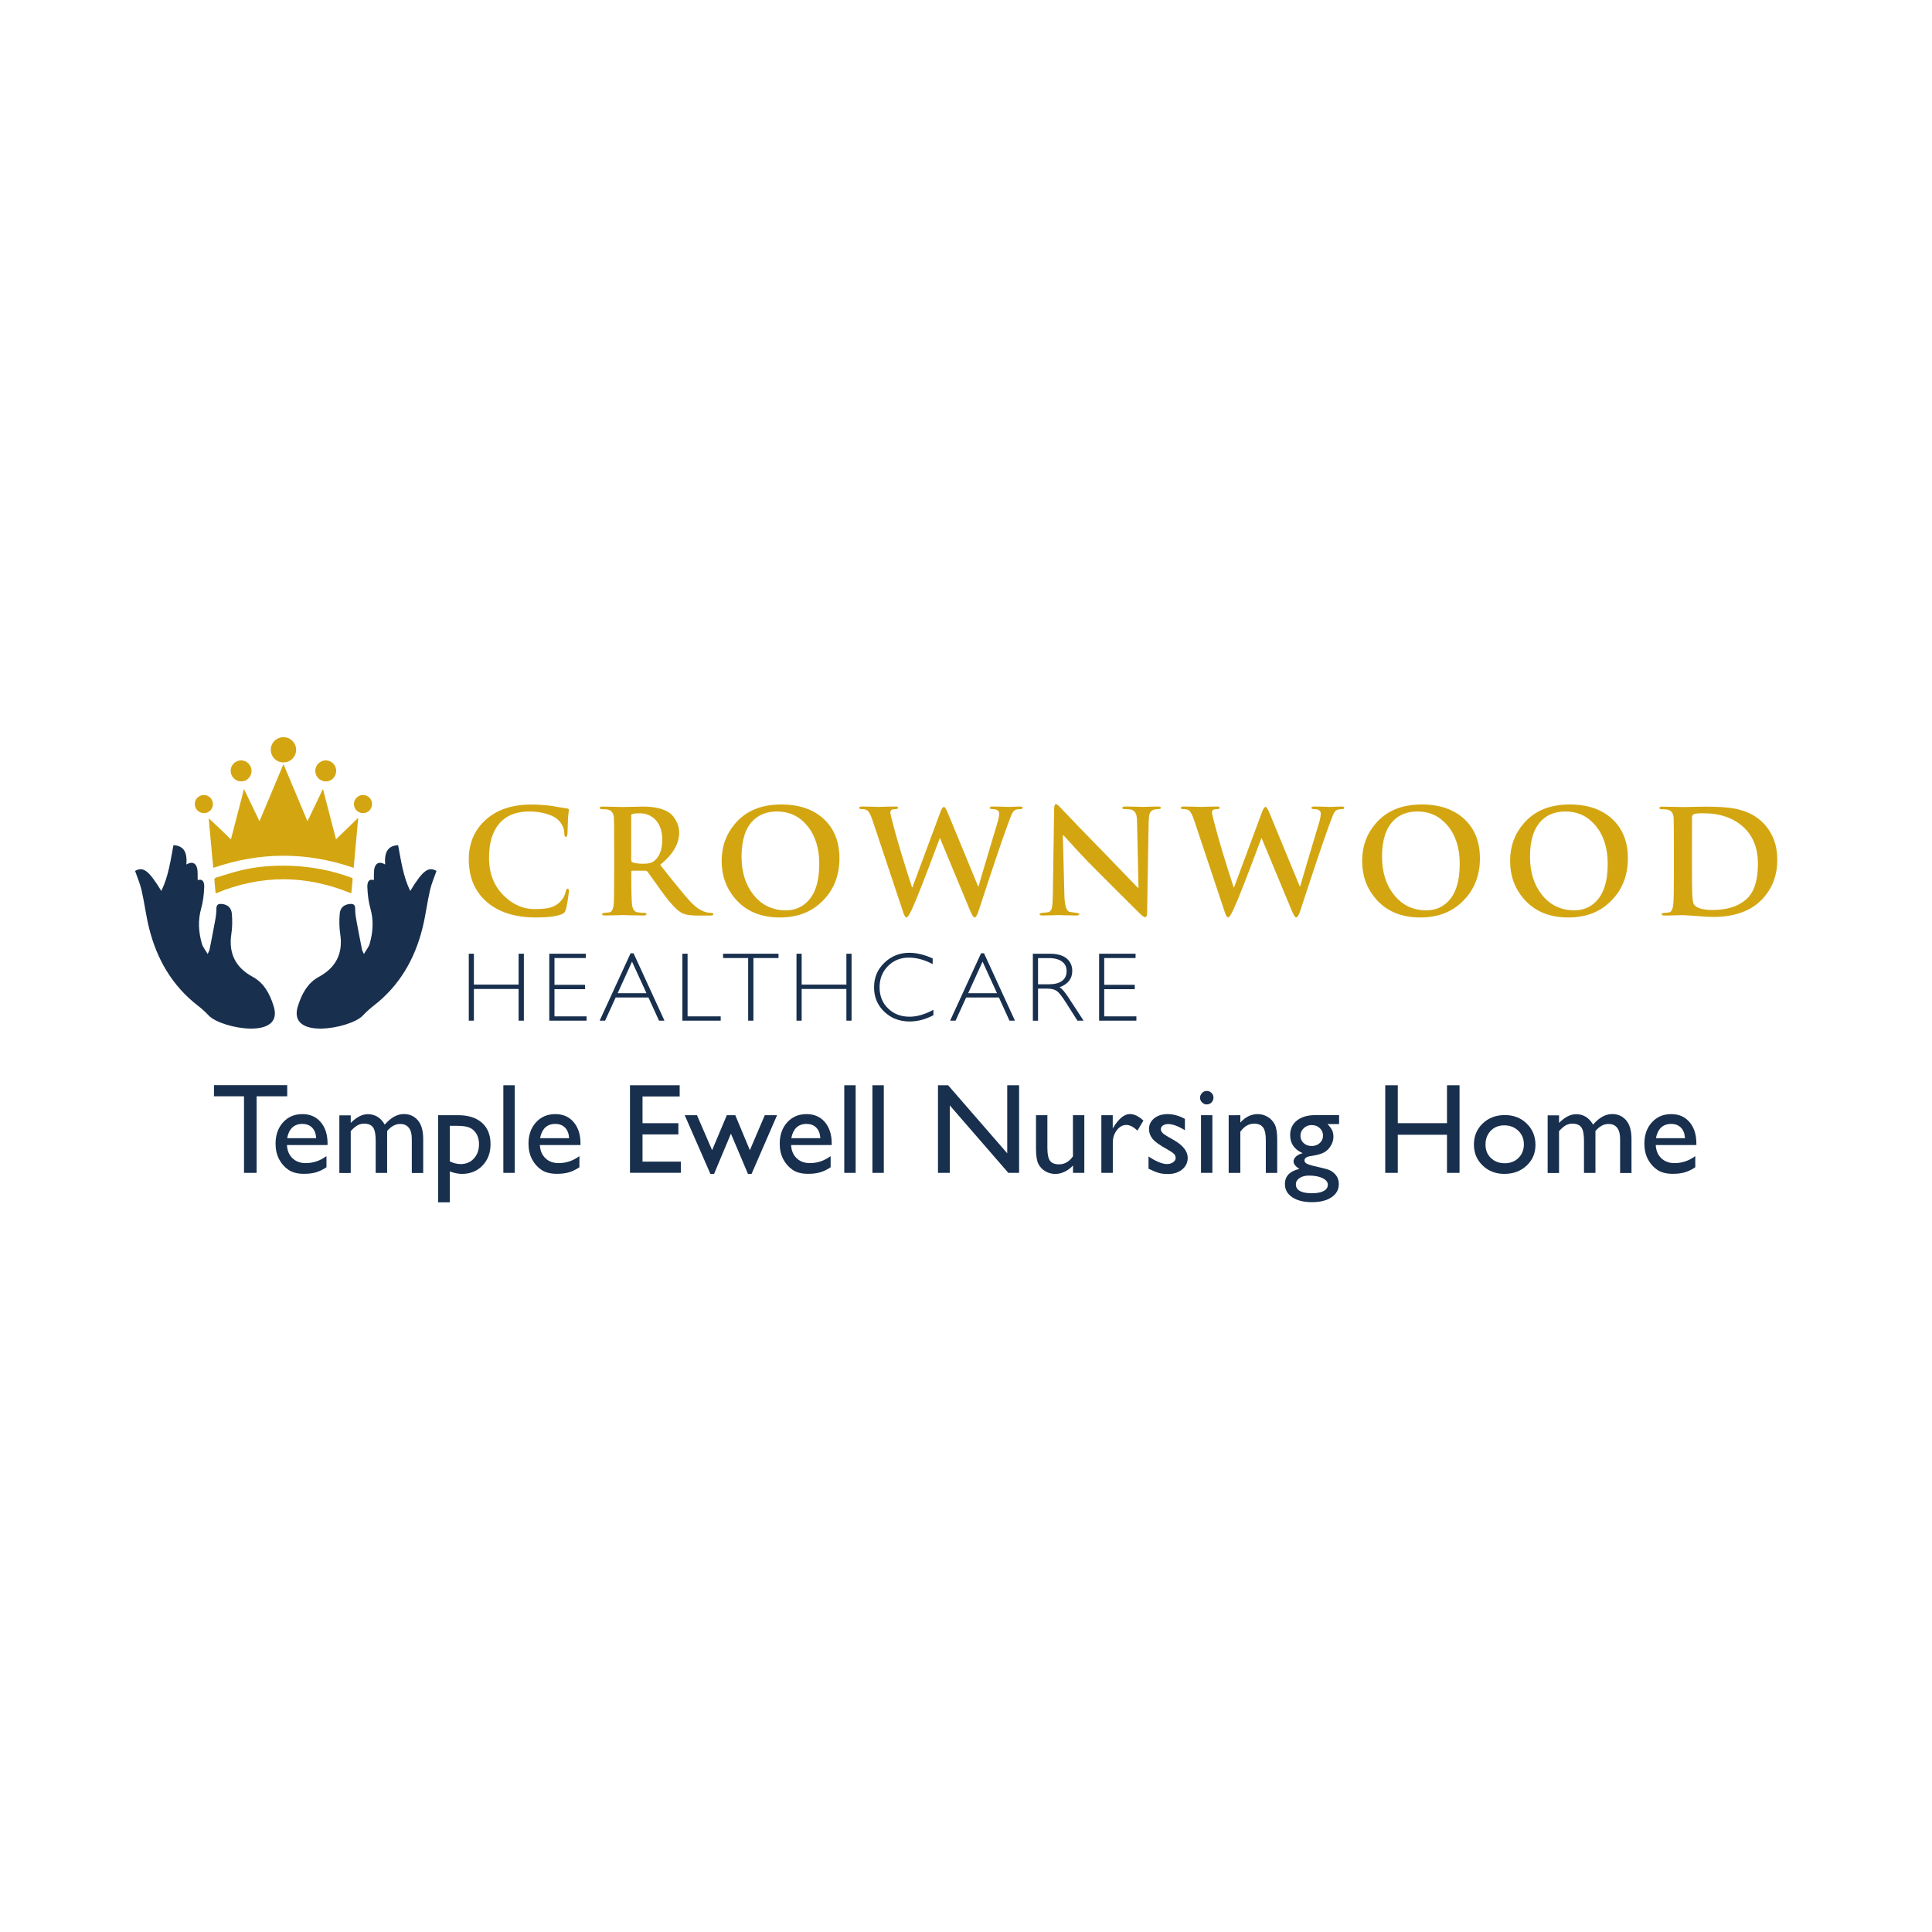 <?xml version="1.0" encoding="utf-8"?>
<!-- Generator: Adobe Illustrator 27.9.1, SVG Export Plug-In . SVG Version: 6.00 Build 0)  -->
<svg version="1.1" id="Layer_1" xmlns="http://www.w3.org/2000/svg" xmlns:xlink="http://www.w3.org/1999/xlink" x="0px" y="0px"
	 viewBox="0 0 283.46 283.46" style="enable-background:new 0 0 283.46 283.46;" xml:space="preserve">
<style type="text/css">
	.st0{fill:#1899D6;}
	.st1{fill:#272A64;}
	.st2{fill:#53575A;}
	.st3{fill:#FFFFFF;}
	.st4{clip-path:url(#SVGID_00000047045174104310080290000010657023437142597310_);fill:#FFFFFF;}
	.st5{clip-path:url(#SVGID_00000142866383763662998370000003899536285094054030_);fill:#FFFFFF;}
	.st6{clip-path:url(#SVGID_00000014600666373525768640000014714002202197410219_);fill:#FFFFFF;}
	.st7{clip-path:url(#SVGID_00000127728142654073426320000015155879180824017075_);fill:#FFFFFF;}
	.st8{clip-path:url(#SVGID_00000011002042204536832730000017582031282796834713_);fill:#FFFFFF;}
	.st9{clip-path:url(#SVGID_00000130606343436390766910000000109962219040754053_);fill:#FFFFFF;}
	.st10{clip-path:url(#SVGID_00000152961912676708157950000001851638340192939400_);fill:#FFFFFF;}
	.st11{clip-path:url(#SVGID_00000015330635074163813260000004759126463240633018_);fill:#FFFFFF;}
	.st12{fill:#858686;}
	.st13{fill:#09672F;}
	.st14{fill:#291F6C;}
	.st15{fill:#010202;}
	.st16{fill:#D3A611;}
	.st17{fill:#182F4E;}
</style>
<g>
	<g>
		<path class="st16" d="M78.65,134.61c-3.07,0-5.49-0.76-7.24-2.29c-1.76-1.53-2.63-3.61-2.63-6.25c0-2.35,0.82-4.28,2.47-5.78
			s3.88-2.25,6.71-2.25c0.98,0,2,0.07,3.07,0.21c0.49,0.1,1.2,0.22,2.12,0.36c0.21,0.01,0.32,0.1,0.32,0.25
			c0,0.04-0.02,0.16-0.05,0.36c-0.04,0.25-0.06,0.52-0.08,0.8c-0.02,0.62-0.04,1.38-0.08,2.28c-0.03,0.32-0.11,0.49-0.25,0.49
			s-0.21-0.15-0.21-0.47c-0.01-0.73-0.29-1.38-0.83-1.95c-0.37-0.38-0.92-0.69-1.67-0.93c-0.8-0.25-1.68-0.38-2.62-0.38
			c-1.69,0-3.02,0.44-3.98,1.31c-1.3,1.19-1.95,3.01-1.95,5.48c0,2.33,0.75,4.21,2.26,5.65c1.31,1.25,2.78,1.88,4.4,1.88
			c0.9,0,1.6-0.06,2.09-0.17c0.75-0.17,1.34-0.51,1.78-1.01c0.38-0.42,0.62-0.89,0.72-1.4c0.06-0.28,0.15-0.42,0.28-0.42
			s0.19,0.11,0.19,0.32c0,0.15-0.05,0.56-0.15,1.23c-0.11,0.73-0.22,1.26-0.31,1.56c-0.09,0.31-0.28,0.52-0.56,0.63
			C81.65,134.45,80.38,134.61,78.65,134.61"/>
		<path class="st16" d="M90.11,128.19v-3.72c0-2.52-0.01-4.02-0.04-4.48c-0.04-0.68-0.34-1.08-0.91-1.21
			c-0.2-0.04-0.47-0.06-0.82-0.06c-0.24,0-0.36-0.06-0.36-0.19c0-0.13,0.15-0.19,0.47-0.19c0.44,0,1.01,0.01,1.71,0.03
			s1.1,0.03,1.18,0.03c0.24,0,0.74-0.01,1.51-0.03c0.77-0.02,1.26-0.03,1.47-0.03c1.71,0,3,0.3,3.89,0.91
			c0.35,0.24,0.66,0.6,0.93,1.08c0.34,0.56,0.51,1.17,0.51,1.82c0,1.65-0.93,3.23-2.79,4.74c1.54,1.95,2.38,3,2.54,3.17
			c0.82,1.03,1.5,1.82,2.05,2.39c0.77,0.8,1.56,1.28,2.37,1.44c0.17,0.01,0.33,0.03,0.49,0.04c0.24,0.03,0.36,0.09,0.36,0.19
			c0,0.14-0.13,0.21-0.4,0.21h-2.01c-1.01,0-1.77-0.13-2.26-0.4c-0.69-0.37-1.66-1.4-2.9-3.11c-0.61-0.86-1.3-1.83-2.09-2.92
			c-0.09-0.1-0.21-0.15-0.38-0.15h-1.84c-0.11,0-0.17,0.06-0.17,0.17v0.29c0,2.38,0.04,3.88,0.11,4.49c0.08,0.71,0.36,1.1,0.83,1.16
			c0.42,0.05,0.77,0.08,1.04,0.08c0.17,0,0.25,0.06,0.25,0.17c0,0.14-0.14,0.21-0.42,0.21c-0.48,0-1.11-0.01-1.89-0.03
			s-1.19-0.03-1.21-0.03c-0.1,0-0.47,0.01-1.12,0.03s-1.13,0.03-1.46,0.03c-0.28,0-0.42-0.07-0.42-0.21c0-0.1,0.15-0.16,0.47-0.19
			c0.21-0.03,0.42-0.05,0.63-0.06c0.32-0.07,0.53-0.46,0.61-1.16C90.08,132.14,90.11,130.64,90.11,128.19 M92.61,119.71v6.43
			c0,0.21,0.06,0.34,0.19,0.38c0.4,0.14,0.93,0.21,1.61,0.21s1.18-0.12,1.5-0.36c0.83-0.61,1.25-1.66,1.25-3.17
			c0-1.34-0.38-2.36-1.14-3.07c-0.61-0.53-1.3-0.8-2.09-0.8c-0.68,0-1.08,0.04-1.2,0.13C92.64,119.5,92.61,119.58,92.61,119.71"/>
		<path class="st16" d="M114.41,134.61c-2.79,0-4.97-0.92-6.54-2.75c-1.32-1.54-1.99-3.38-1.99-5.54c0-2.13,0.66-3.96,1.99-5.5
			c1.59-1.86,3.84-2.79,6.75-2.79c2.62,0,4.7,0.71,6.24,2.13c1.54,1.43,2.3,3.35,2.3,5.77c0,2.48-0.79,4.53-2.37,6.15
			C119.17,133.78,117.04,134.61,114.41,134.61 M115.3,133.56c1.19,0,2.18-0.37,3-1.12c1.27-1.14,1.9-3.04,1.9-5.71
			c0-2.31-0.6-4.19-1.8-5.62c-1.15-1.37-2.62-2.05-4.4-2.05c-1.45,0-2.62,0.44-3.51,1.33c-1.13,1.13-1.69,2.89-1.69,5.29
			c0,2.27,0.58,4.13,1.73,5.58C111.74,132.79,113.32,133.56,115.3,133.56"/>
		<path class="st16" d="M132.51,133.83l-4.48-13.43c-0.28-0.83-0.54-1.33-0.78-1.5c-0.18-0.13-0.47-0.19-0.85-0.19
			c-0.22,0-0.34-0.06-0.34-0.19s0.16-0.19,0.47-0.19c0.44,0,0.96,0.01,1.56,0.03c0.61,0.02,0.9,0.03,0.89,0.03
			c-0.03,0,0.23-0.01,0.78-0.03s1.07-0.03,1.57-0.03c0.3,0,0.44,0.06,0.44,0.19c0,0.11-0.12,0.18-0.36,0.19
			c-0.3,0.01-0.48,0.04-0.55,0.08c-0.16,0.07-0.23,0.23-0.23,0.47c0,0.11,0.15,0.76,0.47,1.94c0.52,2.02,1.42,5.01,2.71,8.99h0.06
			l4.1-11.04c0.18-0.51,0.36-0.76,0.53-0.76c0.14,0,0.34,0.33,0.61,1l4.4,10.66h0.06c0.17-0.64,1.11-3.79,2.81-9.47
			c0.14-0.47,0.21-0.87,0.21-1.23c0-0.42-0.34-0.64-1.01-0.64c-0.24,0-0.36-0.06-0.36-0.19s0.16-0.19,0.49-0.19
			c0.45,0,0.93,0.01,1.45,0.03c0.51,0.02,0.76,0.03,0.75,0.03c0.89-0.04,1.47-0.06,1.75-0.06c0.25,0,0.38,0.05,0.38,0.17
			c0,0.14-0.1,0.21-0.3,0.21c-0.31,0-0.56,0.04-0.74,0.11c-0.22,0.08-0.43,0.33-0.61,0.74c-0.06,0.13-0.25,0.63-0.57,1.5
			c-0.9,2.48-2.31,6.67-4.23,12.56c-0.21,0.66-0.42,0.99-0.61,0.99c-0.15,0-0.37-0.35-0.66-1.04l-4.4-10.59h-0.04
			c-2.06,5.53-3.43,9.03-4.12,10.51c-0.35,0.75-0.61,1.12-0.76,1.12C132.84,134.61,132.68,134.35,132.51,133.83"/>
		<path class="st16" d="M155.94,122.56l0.23,8.88c0.04,1.41,0.29,2.19,0.74,2.35c0.04,0.02,0.32,0.05,0.83,0.11
			c0.42,0.05,0.63,0.13,0.63,0.21c0,0.14-0.16,0.21-0.49,0.21c-0.54,0-1.09-0.01-1.67-0.03s-0.9-0.03-0.95-0.03
			c0.01,0-0.25,0.01-0.8,0.03s-1.04,0.03-1.48,0.03c-0.31,0-0.46-0.07-0.46-0.21c0-0.1,0.18-0.16,0.55-0.19
			c0.25-0.03,0.5-0.06,0.74-0.08c0.27-0.08,0.44-0.31,0.53-0.68c0.07-0.32,0.11-0.97,0.13-1.95l0.19-12.52
			c0.01-0.48,0.11-0.72,0.28-0.72c0.11,0,0.37,0.22,0.78,0.66c1.16,1.24,3.34,3.5,6.56,6.79c1.44,1.49,2.99,3.1,4.65,4.82h0.11
			l-0.21-9.49c-0.01-0.52-0.04-0.88-0.08-1.08c-0.11-0.42-0.32-0.7-0.63-0.83c-0.21-0.08-0.58-0.13-1.12-0.13
			c-0.22,0-0.34-0.06-0.34-0.19s0.18-0.19,0.55-0.19c0.42,0,0.93,0.01,1.52,0.03c0.59,0.02,0.94,0.03,1.04,0.03
			c0.02,0,0.26-0.01,0.74-0.03c0.48-0.02,0.92-0.03,1.33-0.03c0.32,0,0.49,0.06,0.49,0.19s-0.13,0.19-0.38,0.19
			c-0.71,0-1.13,0.23-1.29,0.7c-0.07,0.25-0.11,0.64-0.13,1.16l-0.23,13.34c-0.01,0.44-0.11,0.66-0.28,0.66
			c-0.16,0-0.4-0.16-0.72-0.47c-1.36-1.34-3.43-3.41-6.24-6.22c-0.96-0.94-2.04-2.06-3.23-3.36c-0.61-0.66-1.21-1.32-1.8-1.97
			L155.94,122.56L155.94,122.56z"/>
		<path class="st16" d="M179.7,133.83l-4.48-13.43c-0.28-0.83-0.54-1.33-0.78-1.5c-0.18-0.13-0.47-0.19-0.85-0.19
			c-0.22,0-0.34-0.06-0.34-0.19s0.16-0.19,0.47-0.19c0.44,0,0.96,0.01,1.56,0.03c0.61,0.02,0.9,0.03,0.89,0.03
			c-0.03,0,0.23-0.01,0.78-0.03s1.07-0.03,1.57-0.03c0.3,0,0.44,0.06,0.44,0.19c0,0.11-0.12,0.18-0.36,0.19
			c-0.3,0.01-0.48,0.04-0.55,0.08c-0.16,0.07-0.23,0.23-0.23,0.47c0,0.11,0.15,0.76,0.47,1.94c0.52,2.02,1.42,5.01,2.71,8.99h0.06
			l4.1-11.04c0.18-0.51,0.36-0.76,0.53-0.76c0.14,0,0.34,0.33,0.61,1l4.4,10.66h0.06c0.17-0.64,1.11-3.79,2.81-9.47
			c0.14-0.47,0.21-0.87,0.21-1.23c0-0.42-0.34-0.64-1.01-0.64c-0.24,0-0.36-0.06-0.36-0.19s0.16-0.19,0.49-0.19
			c0.45,0,0.93,0.01,1.45,0.03c0.51,0.02,0.76,0.03,0.75,0.03c0.89-0.04,1.47-0.06,1.75-0.06c0.25,0,0.38,0.05,0.38,0.17
			c0,0.14-0.1,0.21-0.3,0.21c-0.31,0-0.56,0.04-0.74,0.11c-0.23,0.08-0.43,0.33-0.61,0.74c-0.06,0.13-0.25,0.63-0.57,1.5
			c-0.9,2.48-2.31,6.67-4.23,12.56c-0.21,0.66-0.42,0.99-0.61,0.99c-0.15,0-0.37-0.35-0.66-1.04l-4.4-10.59h-0.04
			c-2.06,5.53-3.43,9.03-4.12,10.51c-0.35,0.75-0.61,1.12-0.76,1.12C180.03,134.61,179.87,134.35,179.7,133.83"/>
		<path class="st16" d="M208.38,134.61c-2.79,0-4.97-0.92-6.54-2.75c-1.32-1.54-1.99-3.38-1.99-5.54c0-2.13,0.66-3.96,1.99-5.5
			c1.59-1.86,3.84-2.79,6.75-2.79c2.62,0,4.7,0.71,6.24,2.13c1.54,1.43,2.3,3.35,2.3,5.77c0,2.48-0.79,4.53-2.37,6.15
			C213.14,133.78,211.01,134.61,208.38,134.61 M209.27,133.56c1.19,0,2.18-0.37,3-1.12c1.27-1.14,1.9-3.04,1.9-5.71
			c0-2.31-0.6-4.19-1.8-5.62c-1.16-1.37-2.62-2.05-4.4-2.05c-1.45,0-2.62,0.44-3.51,1.33c-1.13,1.13-1.69,2.89-1.69,5.29
			c0,2.27,0.58,4.13,1.73,5.58C205.71,132.79,207.29,133.56,209.27,133.56"/>
		<path class="st16" d="M230.09,134.61c-2.79,0-4.97-0.92-6.54-2.75c-1.32-1.54-1.99-3.38-1.99-5.54c0-2.13,0.66-3.96,1.99-5.5
			c1.59-1.86,3.84-2.79,6.75-2.79c2.62,0,4.7,0.71,6.24,2.13c1.54,1.43,2.3,3.35,2.3,5.77c0,2.48-0.79,4.53-2.37,6.15
			C234.86,133.78,232.73,134.61,230.09,134.61 M230.98,133.56c1.19,0,2.18-0.37,3-1.12c1.27-1.14,1.9-3.04,1.9-5.71
			c0-2.31-0.6-4.19-1.8-5.62c-1.16-1.37-2.62-2.05-4.4-2.05c-1.45,0-2.62,0.44-3.51,1.33c-1.13,1.13-1.69,2.89-1.69,5.29
			c0,2.27,0.58,4.13,1.73,5.58C227.42,132.79,229.01,133.56,230.98,133.56"/>
		<path class="st16" d="M245.59,128.19v-3.72c0-2.52-0.02-4.02-0.04-4.48c-0.04-0.67-0.34-1.08-0.91-1.2
			c-0.2-0.04-0.47-0.06-0.82-0.06c-0.24,0-0.36-0.06-0.36-0.19c0-0.13,0.15-0.19,0.47-0.19c0.42,0,1,0.01,1.72,0.03
			c0.73,0.02,1.17,0.03,1.32,0.03c0.17,0,0.64-0.01,1.4-0.03s1.38-0.03,1.86-0.03c1.9,0,3.35,0.1,4.36,0.3
			c1.73,0.35,3.11,1.06,4.12,2.11c1.37,1.42,2.05,3.21,2.05,5.37c0,2.37-0.77,4.33-2.31,5.9c-1.63,1.66-4,2.5-7.08,2.5
			c-0.55,0-1.36-0.04-2.43-0.13c-1.07-0.08-1.76-0.13-2.07-0.13c-0.13,0-0.53,0.01-1.19,0.03c-0.67,0.02-1.16,0.03-1.47,0.03
			c-0.28,0-0.42-0.07-0.42-0.21c0-0.1,0.15-0.16,0.47-0.19c0.21-0.03,0.42-0.05,0.63-0.06c0.32-0.07,0.53-0.46,0.61-1.16
			C245.56,132.14,245.59,130.64,245.59,128.19 M248.24,124.13v2.66c0,2.23,0.01,3.65,0.04,4.27c0.04,0.9,0.12,1.44,0.23,1.61
			c0.39,0.57,1.32,0.84,2.77,0.84c2.07,0,3.7-0.51,4.88-1.52c1.18-1.01,1.76-2.77,1.76-5.26c0-2.23-0.68-3.99-2.03-5.29
			c-1.48-1.41-3.48-2.12-6.01-2.12c-0.7,0-1.15,0.04-1.34,0.13c-0.19,0.08-0.29,0.23-0.29,0.44
			C248.24,120.53,248.24,121.94,248.24,124.13"/>
	</g>
	<polygon class="st17" points="76.86,139.93 76.86,149.75 76.09,149.75 76.09,145.1 69.53,145.1 69.53,149.75 68.78,149.75 
		68.78,139.93 69.53,139.93 69.53,144.46 76.09,144.46 76.09,139.93 	"/>
	<polygon class="st17" points="85.95,139.93 85.95,140.56 81.35,140.56 81.35,144.49 85.83,144.49 85.83,145.13 81.35,145.13 
		81.35,149.12 86.06,149.12 86.06,149.75 80.59,149.75 80.59,139.93 	"/>
	<path class="st17" d="M92.95,139.86l4.54,9.89h-0.8l-1.55-3.4h-4.81l-1.55,3.4h-0.8l4.54-9.89H92.95z M94.85,145.72l-2.12-4.63
		l-2.11,4.63H94.85z"/>
	<polygon class="st17" points="100.88,139.93 100.88,149.12 105.74,149.12 105.74,149.75 100.12,149.75 100.12,139.93 	"/>
	<polygon class="st17" points="114.22,139.93 114.22,140.56 110.54,140.56 110.54,149.75 109.77,149.75 109.77,140.56 
		106.09,140.56 106.09,139.93 	"/>
	<polygon class="st17" points="124.94,139.93 124.94,149.75 124.18,149.75 124.18,145.1 117.62,145.1 117.62,149.75 116.86,149.75 
		116.86,139.93 117.62,139.93 117.62,144.46 124.18,144.46 124.18,139.93 	"/>
	<g>
		<path class="st17" d="M136.84,140.62v0.83c-1.19-0.63-2.36-0.95-3.5-0.95c-1.22,0-2.24,0.41-3.06,1.24
			c-0.82,0.83-1.23,1.87-1.23,3.11c0,1.26,0.41,2.29,1.24,3.1c0.83,0.81,1.88,1.22,3.16,1.22c1.07,0,2.24-0.34,3.5-1.01v0.79
			c-1.16,0.61-2.32,0.92-3.48,0.92c-1.5,0-2.74-0.48-3.74-1.44s-1.49-2.15-1.49-3.58c0-1.44,0.51-2.64,1.53-3.61
			s2.23-1.45,3.64-1.45C134.49,139.8,135.65,140.07,136.84,140.62"/>
	</g>
	<path class="st17" d="M144.37,139.86l4.54,9.89h-0.8l-1.55-3.4h-4.81l-1.55,3.4h-0.8l4.54-9.89H144.37z M146.28,145.72l-2.12-4.63
		l-2.11,4.63H146.28z"/>
	<g>
		<path class="st17" d="M151.54,139.93h2.52c1.05,0,1.86,0.23,2.42,0.68c0.56,0.46,0.84,1.08,0.84,1.85c0,1.13-0.62,1.93-1.87,2.39
			c0.32,0.16,0.76,0.66,1.31,1.5l2.22,3.4h-0.9l-1.71-2.69c-0.57-0.9-1.02-1.46-1.34-1.68c-0.32-0.22-0.78-0.33-1.4-0.33h-1.33v4.71
			h-0.76L151.54,139.93L151.54,139.93z M152.3,140.56v3.85h1.63c0.83,0,1.46-0.17,1.9-0.5c0.44-0.33,0.66-0.81,0.66-1.42
			s-0.22-1.08-0.67-1.41c-0.45-0.34-1.09-0.51-1.92-0.51h-1.6V140.56z"/>
	</g>
	<polygon class="st17" points="166.61,139.93 166.61,140.56 162.01,140.56 162.01,144.49 166.49,144.49 166.49,145.13 
		162.01,145.13 162.01,149.12 166.73,149.12 166.73,149.75 161.26,149.75 161.26,139.93 	"/>
	<g>
		<path class="st16" d="M30.66,120.07c0.66,0.62,1.32,1.25,1.98,1.88c0.4,0.39,0.8,0.78,1.24,1.2c0.64-2.46,1.27-4.88,1.92-7.39
			c0.77,1.61,1.51,3.14,2.27,4.73c1.18-2.8,2.33-5.55,3.52-8.38c1.18,2.81,2.34,5.56,3.52,8.38c0.76-1.58,1.5-3.11,2.27-4.73
			c0.65,2.5,1.28,4.91,1.92,7.38c1.09-1.06,2.15-2.08,3.26-3.16c-0.23,2.5-0.45,4.91-0.67,7.35c-6.86-2.37-13.71-2.37-20.59,0
			c-0.04-0.34-0.08-0.67-0.11-1c-0.18-1.99-0.36-3.97-0.54-5.95C30.64,120.28,30.66,120.17,30.66,120.07L30.66,120.07z"/>
		<path class="st16" d="M51.54,131.08c-6.66-2.76-13.27-2.77-19.9,0c-0.07-0.69-0.14-1.37-0.19-2.06c-0.01-0.08,0.13-0.23,0.23-0.26
			c1.27-0.38,2.52-0.8,3.81-1.1c2.35-0.55,4.75-0.72,7.17-0.63c3.03,0.11,5.97,0.67,8.82,1.71c0.2,0.07,0.31,0.16,0.25,0.39
			c-0.02,0.07-0.01,0.15-0.02,0.22C51.65,129.93,51.59,130.51,51.54,131.08"/>
		<path class="st16" d="M41.57,111.86c-1.03,0-1.83-0.82-1.84-1.87c0-1.02,0.84-1.84,1.89-1.83c1.01,0.01,1.84,0.85,1.83,1.86
			C43.44,111.05,42.6,111.87,41.57,111.86"/>
		<path class="st16" d="M36.91,113.12c-0.01,0.85-0.69,1.54-1.53,1.53c-0.85,0-1.54-0.7-1.54-1.57c0-0.82,0.69-1.51,1.52-1.52
			C36.22,111.56,36.91,112.25,36.91,113.12"/>
		<path class="st16" d="M49.33,113.12c-0.02,0.86-0.71,1.55-1.54,1.53c-0.87-0.02-1.54-0.71-1.53-1.58
			c0.01-0.83,0.72-1.52,1.56-1.51C48.66,111.57,49.34,112.28,49.33,113.12"/>
		<path class="st16" d="M53.26,119.3c-0.73,0-1.34-0.6-1.33-1.33c0-0.73,0.61-1.34,1.33-1.33c0.74,0,1.33,0.59,1.33,1.33
			C54.59,118.71,54,119.3,53.26,119.3"/>
		<path class="st16" d="M31.24,118c-0.01,0.73-0.6,1.31-1.33,1.3c-0.74-0.01-1.34-0.6-1.33-1.34c0-0.73,0.62-1.33,1.35-1.32
			C30.66,116.65,31.25,117.26,31.24,118"/>
		<path class="st17" d="M43.76,147.46c0.56-1.71,1.39-3.26,3.04-4.15c2.51-1.36,3.54-3.45,3.12-6.25c-0.15-0.97-0.16-1.98-0.08-2.96
			c0.07-0.94,0.64-1.39,1.48-1.47c0.54-0.05,0.8,0.12,0.79,0.72c0,0.58,0.08,1.16,0.19,1.74c0.26,1.43,0.54,2.85,0.82,4.27
			c0.03,0.13,0.11,0.25,0.27,0.61c0.36-0.62,0.72-1.03,0.85-1.51c0.49-1.71,0.6-3.43,0.1-5.19c-0.28-0.99-0.4-2.05-0.44-3.08
			c-0.03-0.6,0.11-1.33,0.95-1.06c0.04-0.66-0.05-1.32,0.13-1.89c0.23-0.72,0.85-0.83,1.53-0.4c-0.15-1.89,0.44-2.75,1.9-2.84
			c0.43,2.26,0.73,4.57,1.78,6.72c1.85-3.04,2.67-3.61,3.85-2.94c-0.34,0.98-0.75,1.91-0.96,2.87c-0.42,1.83-0.64,3.72-1.1,5.54
			c-1.14,4.57-3.4,8.47-7.19,11.39c-0.56,0.43-1.09,0.92-1.58,1.44C51.44,150.9,41.93,152.71,43.76,147.46"/>
		<path class="st17" d="M40.1,147.46c-0.56-1.71-1.39-3.26-3.04-4.15c-2.51-1.36-3.54-3.45-3.12-6.25c0.15-0.97,0.16-1.98,0.08-2.96
			c-0.07-0.94-0.64-1.39-1.48-1.47c-0.54-0.05-0.8,0.12-0.79,0.72c0,0.58-0.08,1.16-0.19,1.74c-0.26,1.43-0.54,2.85-0.82,4.27
			c-0.03,0.13-0.11,0.25-0.27,0.61c-0.36-0.62-0.72-1.03-0.85-1.51c-0.49-1.71-0.6-3.43-0.1-5.19c0.28-0.99,0.4-2.05,0.44-3.08
			c0.03-0.6-0.11-1.33-0.95-1.06c-0.04-0.66,0.05-1.32-0.13-1.89c-0.23-0.72-0.85-0.83-1.53-0.4c0.15-1.89-0.44-2.75-1.9-2.84
			c-0.43,2.26-0.73,4.57-1.78,6.72c-1.85-3.04-2.67-3.61-3.85-2.94c0.34,0.98,0.75,1.91,0.96,2.87c0.42,1.83,0.64,3.72,1.1,5.54
			c1.14,4.57,3.4,8.47,7.19,11.39c0.56,0.43,1.09,0.92,1.58,1.44C32.43,150.9,41.93,152.71,40.1,147.46"/>
		<g>
			<path class="st17" d="M31.4,159.21h10.74v1.64h-4.49v11.23H35.8v-11.23h-4.41L31.4,159.21L31.4,159.21z"/>
			<path class="st17" d="M48.05,168H42.1c0.04,0.81,0.31,1.45,0.81,1.93s1.15,0.72,1.94,0.72c1.1,0,2.12-0.34,3.05-1.03v1.64
				c-0.51,0.34-1.03,0.59-1.53,0.74s-1.1,0.22-1.78,0.22c-0.93,0-1.69-0.19-2.26-0.58c-0.58-0.39-1.04-0.91-1.38-1.56
				s-0.52-1.41-0.52-2.27c0-1.29,0.37-2.34,1.1-3.14c0.73-0.81,1.68-1.21,2.84-1.21c1.12,0,2.02,0.39,2.69,1.18s1,1.84,1,3.16
				L48.05,168L48.05,168z M42.13,166.99h4.26c-0.04-0.67-0.24-1.18-0.6-1.55c-0.36-0.36-0.83-0.54-1.44-0.54s-1.09,0.18-1.48,0.54
				C42.5,165.81,42.25,166.33,42.13,166.99z"/>
			<path class="st17" d="M56.8,165.94v6.15h-1.68v-4.71c0-0.94-0.12-1.59-0.38-1.96s-0.69-0.56-1.32-0.56
				c-0.35,0-0.67,0.08-0.96,0.24s-0.62,0.44-1,0.85v6.15h-1.67v-8.46h1.67v1.11c0.85-0.85,1.69-1.28,2.5-1.28
				c1.07,0,1.9,0.51,2.49,1.53c0.9-1.03,1.83-1.55,2.81-1.55c0.82,0,1.5,0.3,2.03,0.9c0.53,0.6,0.8,1.52,0.8,2.75v5h-1.67v-5.01
				c0-0.71-0.14-1.25-0.43-1.62s-0.7-0.56-1.24-0.56C58.05,164.89,57.4,165.24,56.8,165.94z"/>
			<path class="st17" d="M64.28,176.4v-12.78h2.93c1.5,0,2.67,0.37,3.51,1.12c0.84,0.75,1.25,1.79,1.25,3.14
				c0,1.27-0.39,2.31-1.18,3.13s-1.79,1.22-3.01,1.22c-0.54,0-1.14-0.12-1.79-0.36v4.53H64.28z M67.17,165.18h-1.18v5.21
				c0.51,0.26,1.05,0.4,1.62,0.4c0.78,0,1.42-0.27,1.92-0.82s0.75-1.25,0.75-2.11c0-0.55-0.12-1.04-0.35-1.46
				c-0.24-0.42-0.56-0.73-0.96-0.92S67.96,165.18,67.17,165.18z"/>
			<path class="st17" d="M73.85,159.23h1.67v12.85h-1.67V159.23z"/>
			<path class="st17" d="M85.16,168h-5.95c0.04,0.81,0.31,1.45,0.81,1.93s1.15,0.72,1.94,0.72c1.1,0,2.12-0.34,3.05-1.03v1.64
				c-0.51,0.34-1.03,0.59-1.53,0.74s-1.1,0.22-1.78,0.22c-0.93,0-1.69-0.19-2.26-0.58c-0.58-0.39-1.04-0.91-1.38-1.56
				s-0.52-1.41-0.52-2.27c0-1.29,0.37-2.34,1.1-3.14c0.73-0.81,1.68-1.21,2.84-1.21c1.12,0,2.02,0.39,2.69,1.18
				c0.67,0.79,1,1.84,1,3.16v0.2H85.16z M79.24,166.99h4.26c-0.04-0.67-0.24-1.18-0.6-1.55c-0.36-0.36-0.83-0.54-1.44-0.54
				s-1.09,0.18-1.48,0.54C79.61,165.81,79.36,166.33,79.24,166.99z"/>
			<path class="st17" d="M92.43,159.23h7.29v1.64h-5.45v3.92h5.26v1.65h-5.26v3.99h5.62v1.64h-7.46
				C92.43,172.07,92.43,159.23,92.43,159.23z"/>
			<path class="st17" d="M112.21,163.62h1.8l-3.74,8.61h-0.53l-2.5-5.9l-2.47,5.9h-0.54l-3.77-8.61h1.8l2.22,5.13l2.16-5.13h1.24
				l2.14,5.13L112.21,163.62z"/>
			<path class="st17" d="M122.02,168h-5.95c0.04,0.81,0.31,1.45,0.81,1.93s1.15,0.72,1.94,0.72c1.1,0,2.12-0.34,3.05-1.03v1.64
				c-0.51,0.34-1.03,0.59-1.53,0.74s-1.1,0.22-1.78,0.22c-0.93,0-1.69-0.19-2.26-0.58c-0.58-0.39-1.04-0.91-1.38-1.56
				s-0.52-1.41-0.52-2.27c0-1.29,0.37-2.34,1.1-3.14c0.73-0.81,1.68-1.21,2.84-1.21c1.12,0,2.02,0.39,2.69,1.18
				c0.67,0.79,1,1.84,1,3.16v0.2H122.02z M116.1,166.99h4.26c-0.04-0.67-0.24-1.18-0.6-1.55c-0.36-0.36-0.83-0.54-1.44-0.54
				s-1.09,0.18-1.48,0.54C116.47,165.81,116.22,166.33,116.1,166.99z"/>
			<path class="st17" d="M123.87,159.23h1.67v12.85h-1.67V159.23z"/>
			<path class="st17" d="M128,159.23h1.67v12.85H128V159.23z"/>
			<path class="st17" d="M147.77,159.23h1.75v12.85h-1.58l-8.59-9.9v9.9h-1.73v-12.85h1.49l8.67,9.98v-9.98H147.77z"/>
			<path class="st17" d="M157.43,172.08V171c-0.36,0.39-0.76,0.69-1.22,0.91s-0.91,0.33-1.37,0.33c-0.53,0-1.03-0.13-1.48-0.4
				s-0.79-0.63-1.02-1.09c-0.23-0.46-0.34-1.22-0.34-2.28v-4.85h1.67v4.82c0,0.89,0.13,1.51,0.38,1.86s0.7,0.53,1.34,0.53
				c0.8,0,1.48-0.39,2.03-1.17v-6.04h1.67v8.46L157.43,172.08L157.43,172.08z"/>
			<path class="st17" d="M163.26,163.62v1.94l0.09-0.15c0.81-1.31,1.62-1.96,2.43-1.96c0.63,0,1.29,0.32,1.98,0.96l-0.88,1.47
				c-0.58-0.55-1.12-0.83-1.62-0.83c-0.54,0-1.01,0.26-1.4,0.77c-0.4,0.52-0.59,1.13-0.59,1.83v4.43h-1.68v-8.46H163.26z"/>
			<path class="st17" d="M168.51,171.47v-1.8c0.47,0.33,0.96,0.6,1.45,0.81c0.49,0.21,0.91,0.31,1.25,0.31
				c0.35,0,0.65-0.09,0.9-0.26s0.38-0.38,0.38-0.62c0-0.25-0.08-0.45-0.24-0.61s-0.51-0.4-1.05-0.7c-1.08-0.6-1.79-1.11-2.12-1.54
				s-0.5-0.89-0.5-1.39c0-0.65,0.25-1.18,0.76-1.59s1.16-0.62,1.96-0.62c0.83,0,1.68,0.23,2.55,0.7v1.66
				c-0.99-0.6-1.81-0.9-2.44-0.9c-0.33,0-0.59,0.07-0.79,0.21s-0.3,0.32-0.3,0.55c0,0.2,0.09,0.38,0.27,0.56s0.5,0.39,0.95,0.64
				l0.6,0.34c1.41,0.8,2.12,1.68,2.12,2.65c0,0.69-0.27,1.26-0.81,1.71c-0.54,0.44-1.24,0.67-2.09,0.67c-0.5,0-0.95-0.05-1.34-0.16
				S169.1,171.76,168.51,171.47z"/>
			<path class="st17" d="M177.04,160.06c0.28,0,0.51,0.09,0.71,0.29c0.2,0.19,0.29,0.42,0.29,0.7c0,0.27-0.1,0.5-0.29,0.7
				c-0.2,0.2-0.43,0.29-0.71,0.29c-0.26,0-0.48-0.1-0.68-0.3s-0.29-0.43-0.29-0.69c0-0.26,0.1-0.49,0.29-0.69
				S176.78,160.06,177.04,160.06z M176.21,163.62h1.67v8.46h-1.67V163.62z"/>
			<path class="st17" d="M181.98,163.62v1.08c0.75-0.83,1.6-1.24,2.55-1.24c0.53,0,1.02,0.14,1.47,0.41s0.8,0.65,1.04,1.12
				c0.24,0.48,0.35,1.23,0.35,2.26v4.84h-1.67v-4.82c0-0.87-0.13-1.48-0.4-1.85s-0.71-0.56-1.32-0.56c-0.79,0-1.46,0.4-2.02,1.19
				v6.04h-1.71v-8.46L181.98,163.62L181.98,163.62z"/>
			<path class="st17" d="M189.29,166.54c0-0.9,0.33-1.62,0.99-2.14s1.56-0.79,2.7-0.79h3.49v1.31h-1.71
				c0.33,0.34,0.56,0.64,0.69,0.92s0.19,0.59,0.19,0.95c0,0.44-0.13,0.88-0.38,1.3c-0.25,0.43-0.57,0.75-0.97,0.98
				s-1.04,0.41-1.95,0.54c-0.63,0.09-0.95,0.31-0.95,0.65c0,0.2,0.12,0.36,0.35,0.48c0.24,0.12,0.66,0.26,1.28,0.39
				c1.04,0.23,1.7,0.41,2,0.53c0.3,0.13,0.57,0.31,0.8,0.55c0.41,0.4,0.61,0.91,0.61,1.53c0,0.8-0.36,1.44-1.07,1.92
				s-1.67,0.72-2.87,0.72c-1.21,0-2.17-0.24-2.89-0.72s-1.08-1.13-1.08-1.94c0-1.15,0.71-1.89,2.12-2.22
				c-0.56-0.36-0.85-0.72-0.85-1.08c0-0.27,0.12-0.52,0.36-0.74s0.57-0.38,0.98-0.49C189.92,168.67,189.29,167.78,189.29,166.54z
				 M192.05,172.48c-0.56,0-1.03,0.12-1.38,0.36c-0.36,0.24-0.54,0.55-0.54,0.92c0,0.87,0.79,1.31,2.36,1.31
				c0.74,0,1.32-0.11,1.72-0.33s0.61-0.53,0.61-0.92s-0.26-0.71-0.77-0.96C193.53,172.6,192.86,172.48,192.05,172.48z
				 M192.44,165.07c-0.45,0-0.84,0.15-1.16,0.46c-0.32,0.31-0.48,0.67-0.48,1.1c0,0.44,0.16,0.8,0.47,1.08
				c0.31,0.29,0.71,0.43,1.19,0.43c0.47,0,0.87-0.15,1.18-0.44c0.32-0.29,0.47-0.66,0.47-1.09c0-0.44-0.16-0.81-0.48-1.1
				C193.32,165.22,192.92,165.07,192.44,165.07z"/>
			<path class="st17" d="M212.3,159.23h1.84v12.85h-1.84v-5.59h-7.22v5.59h-1.84v-12.85h1.84v5.56h7.22V159.23z"/>
			<path class="st17" d="M220.79,163.6c1.29,0,2.36,0.42,3.21,1.25s1.28,1.88,1.28,3.13c0,1.22-0.43,2.23-1.3,3.04
				c-0.87,0.81-1.95,1.21-3.27,1.21c-1.27,0-2.33-0.41-3.18-1.23c-0.85-0.82-1.28-1.84-1.28-3.07c0-1.24,0.43-2.27,1.29-3.1
				C218.41,164.01,219.49,163.6,220.79,163.6z M220.7,165.11c-0.8,0-1.46,0.26-1.98,0.79c-0.51,0.53-0.77,1.2-0.77,2.02
				c0,0.81,0.26,1.47,0.79,1.98s1.21,0.77,2.03,0.77c0.82,0,1.5-0.26,2.02-0.78s0.79-1.18,0.79-1.99c0-0.8-0.27-1.47-0.82-2
				C222.21,165.37,221.53,165.11,220.7,165.11z"/>
			<path class="st17" d="M234.08,165.94v6.15h-1.68v-4.71c0-0.94-0.12-1.59-0.38-1.96s-0.69-0.56-1.32-0.56
				c-0.35,0-0.67,0.08-0.96,0.24c-0.29,0.16-0.62,0.44-1,0.85v6.15h-1.67v-8.46h1.67v1.11c0.85-0.85,1.69-1.28,2.5-1.28
				c1.07,0,1.9,0.51,2.49,1.53c0.9-1.03,1.83-1.55,2.81-1.55c0.82,0,1.5,0.3,2.03,0.9c0.53,0.6,0.8,1.52,0.8,2.75v5h-1.67v-5.01
				c0-0.71-0.14-1.25-0.43-1.62s-0.7-0.56-1.24-0.56C235.32,164.89,234.68,165.24,234.08,165.94z"/>
			<path class="st17" d="M248.88,168h-5.95c0.04,0.81,0.31,1.45,0.81,1.93s1.15,0.72,1.94,0.72c1.1,0,2.12-0.34,3.05-1.03v1.64
				c-0.51,0.34-1.03,0.59-1.53,0.74s-1.1,0.22-1.78,0.22c-0.93,0-1.69-0.19-2.26-0.58c-0.58-0.39-1.04-0.91-1.38-1.56
				s-0.52-1.41-0.52-2.27c0-1.29,0.37-2.34,1.1-3.14c0.73-0.81,1.68-1.21,2.84-1.21c1.12,0,2.02,0.39,2.69,1.18s1,1.84,1,3.16v0.2
				H248.88z M242.96,166.99h4.26c-0.04-0.67-0.24-1.18-0.6-1.55c-0.36-0.36-0.83-0.54-1.44-0.54s-1.09,0.18-1.48,0.54
				C243.33,165.81,243.08,166.33,242.96,166.99z"/>
		</g>
	</g>
</g>
</svg>
